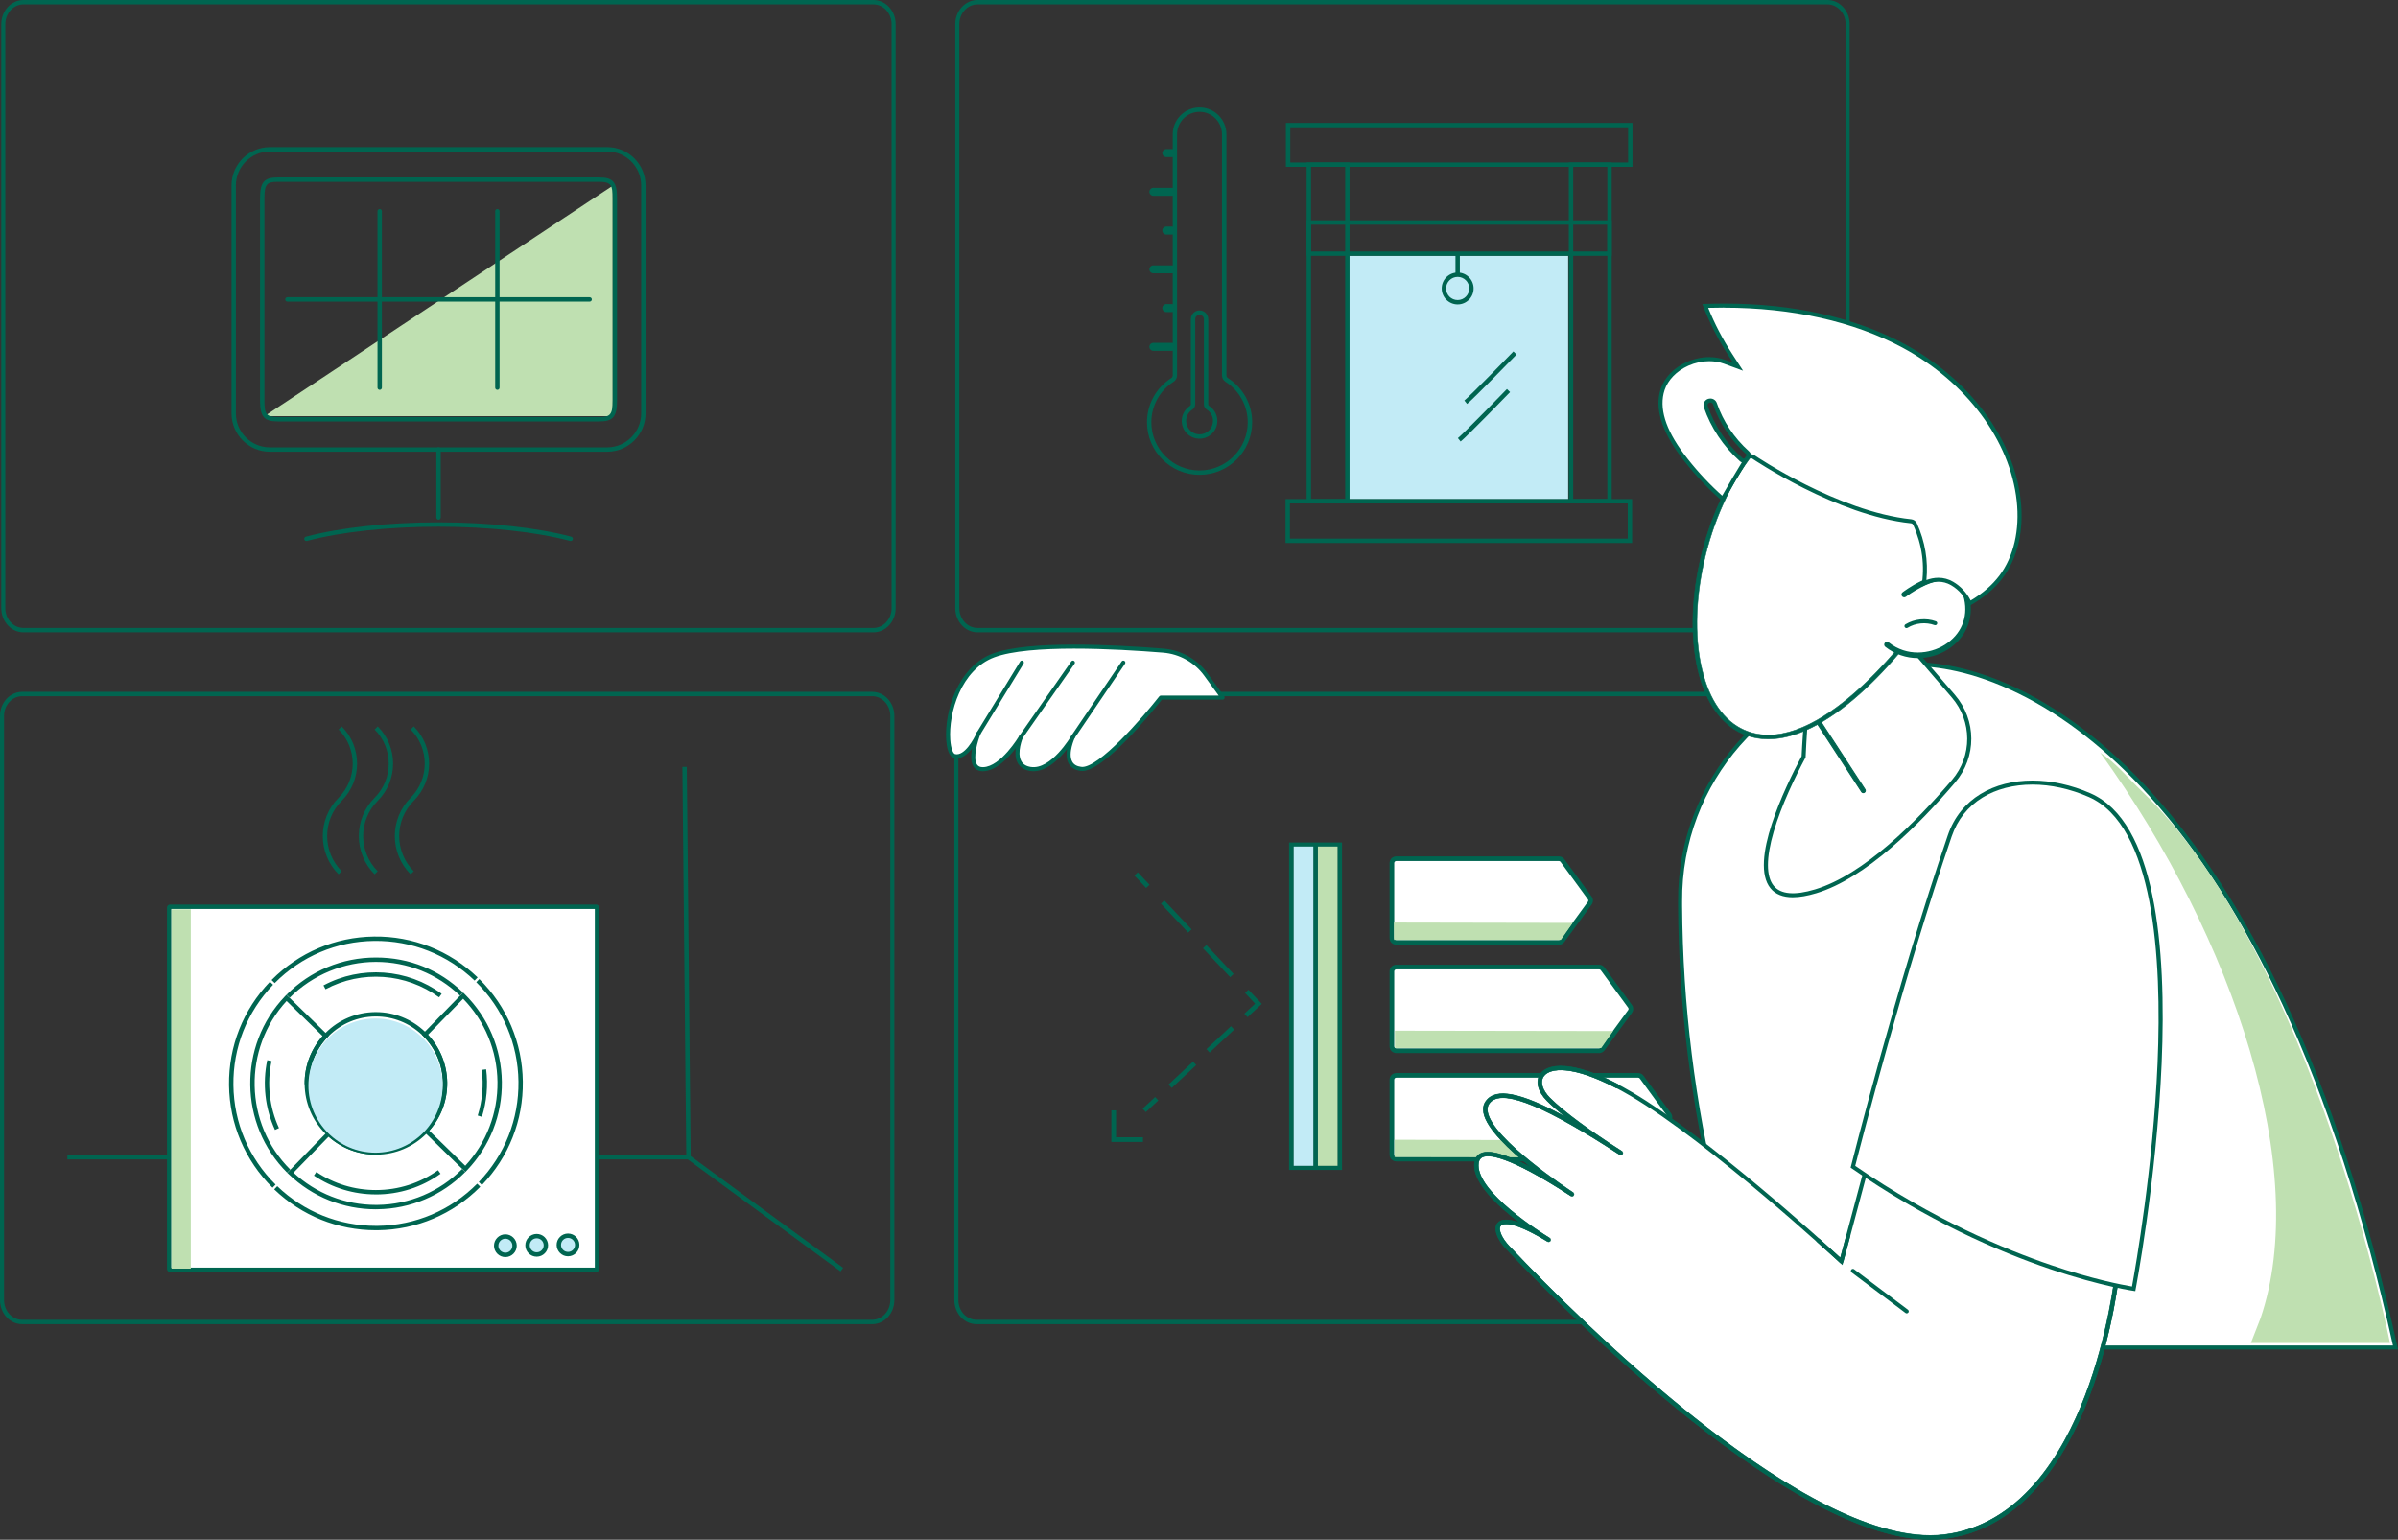 <svg xmlns="http://www.w3.org/2000/svg" id="Ebene_2" viewBox="0 0 1184.47 760.79"><rect x="0" y="0" width="1184.47" height="760.79" fill="#333333" stroke="none"/><g id="Ebene_1-2"><polygon points="302.63 91.76 302.65 193.43 302.65 205.63 130.6 205.63 302.63 91.76" fill="#bfe0b1" stroke-width="0"></polygon><path d="m216.61,256.77c-.6,0-1.08-.48-1.08-1.08v-33.59c0-.6.48-1.08,1.08-1.08s1.08.48,1.08,1.08v33.59c0,.6-.48,1.08-1.08,1.08Z" fill="#006550" stroke-width="0"></path><path d="m281.88,267.31c-.09,0-.19-.01-.28-.04-16.73-4.47-40.42-7.03-64.99-7.03s-48.26,2.56-64.99,7.03c-.57.16-1.17-.19-1.32-.77-.15-.58.19-1.17.77-1.32,16.9-4.51,40.8-7.1,65.55-7.1s48.64,2.59,65.55,7.1c.58.15.92.75.77,1.32-.13.48-.57.8-1.04.8Z" fill="#006550" stroke-width="0"></path><path d="m299.94,223.19h-166.64c-10.44,0-18.94-8.5-18.94-18.94v-112.62c0-10.44,8.5-18.94,18.94-18.94h166.64c10.44,0,18.94,8.5,18.94,18.94v112.62c0,10.44-8.5,18.94-18.94,18.94ZM133.29,74.85c-9.25,0-16.78,7.53-16.78,16.78v112.62c0,9.25,7.53,16.78,16.78,16.78h166.64c9.25,0,16.78-7.53,16.78-16.78v-112.62c0-9.25-7.53-16.78-16.78-16.78h-166.64Z" fill="#006550" stroke-width="0"></path><path d="m296.01,208.23h-158.78c-6.81,0-8.78-2.32-8.78-10.34v-99.89c0-8.02,1.97-10.34,8.78-10.34h158.78c6.81,0,8.78,2.32,8.78,10.34v99.89c0,8.02-1.97,10.34-8.78,10.34Zm-158.78-118.41c-5.29,0-6.62.96-6.62,8.18v99.89c0,6.54.78,8.18,6.62,8.18h158.78c5.21,0,6.62-1.02,6.62-8.18v-99.89c0-6.54-.78-8.18-6.62-8.18h-158.78Z" fill="#006550" stroke-width="0"></path><path d="m187.55,192.62c-.6,0-1.08-.48-1.08-1.08v-87.19c0-.6.48-1.08,1.08-1.08s1.08.48,1.08,1.08v87.19c0,.6-.48,1.08-1.08,1.08Z" fill="#006550" stroke-width="0"></path><path d="m245.68,192.62c-.6,0-1.08-.48-1.08-1.08v-87.19c0-.6.48-1.08,1.08-1.08s1.08.48,1.08,1.08v87.19c0,.6-.48,1.08-1.08,1.08Z" fill="#006550" stroke-width="0"></path><path d="m291.26,149.02h-149.29c-.6,0-1.08-.48-1.08-1.08s.48-1.08,1.08-1.08h149.29c.6,0,1.08.48,1.08,1.08s-.48,1.08-1.08,1.08Z" fill="#006550" stroke-width="0"></path><path d="m431.42,312.43H11.6c-6.05,0-10.97-5.34-10.97-11.89V11.89C.63,5.34,5.55,0,11.6,0h419.82c6.05,0,10.97,5.34,10.97,11.89v288.65c0,6.56-4.92,11.89-10.97,11.89ZM11.6,2.16C6.65,2.16,2.63,6.53,2.63,11.89v288.65c0,5.37,4.03,9.73,8.97,9.73h419.82c4.95,0,8.97-4.36,8.97-9.73V11.89c0-5.37-4.03-9.73-8.97-9.73H11.6Z" fill="#006550" stroke-width="0"></path><rect x="666.13" y="126.36" width="108.45" height="120.34" fill="#c2ebf6" stroke-width="0"></rect><path d="m592.51,234.61c-14.32,0-25.96-11.65-25.96-25.96,0-8.87,4.47-17.04,11.97-21.85.46-.3.74-.8.74-1.35v-119.1c0-7.31,5.95-13.26,13.26-13.26s13.26,5.95,13.26,13.26v119.1c0,.55.28,1.05.74,1.35,7.49,4.81,11.97,12.98,11.97,21.84,0,14.32-11.65,25.96-25.96,25.96Zm0-179.35c-6.12,0-11.1,4.98-11.1,11.09v119.1c0,1.29-.65,2.47-1.73,3.17-6.88,4.41-10.98,11.9-10.98,20.03,0,13.12,10.68,23.8,23.8,23.8s23.8-10.68,23.8-23.8c0-8.13-4.1-15.62-10.98-20.03-1.08-.7-1.73-1.89-1.73-3.17v-119.1c0-6.12-4.98-11.09-11.1-11.09Z" fill="#006550" stroke-width="0"></path><path d="m578.9,170.49c.49,0,.89.4.89.89s-.4.89-.89.89h-9.19c-.49,0-.89-.4-.89-.89s.4-.89.89-.89h9.19Z" fill="#fb0" stroke-width="0"></path><path d="m578.9,173.34h-9.19c-1.08,0-1.97-.88-1.97-1.97s.88-1.97,1.97-1.97h9.19c1.08,0,1.97.88,1.97,1.97s-.88,1.97-1.97,1.97Z" fill="#006550" stroke-width="0"></path><path d="m578.9,151.34c.49,0,.89.4.89.89s-.4.89-.89.89h-2.81c-.49,0-.89-.4-.89-.89s.4-.89.89-.89h2.81Z" fill="#fb0" stroke-width="0"></path><path d="m578.9,154.19h-2.81c-1.08,0-1.97-.88-1.97-1.97s.88-1.97,1.97-1.97h2.81c1.08,0,1.97.88,1.97,1.97s-.88,1.97-1.97,1.97Z" fill="#006550" stroke-width="0"></path><path d="m578.9,132.19c.49,0,.89.4.89.89s-.4.89-.89.89h-9.19c-.49,0-.89-.4-.89-.89s.4-.89.89-.89h9.19Z" fill="#fb0" stroke-width="0"></path><path d="m578.9,135.04h-9.19c-1.08,0-1.97-.88-1.97-1.97s.88-1.97,1.97-1.97h9.19c1.08,0,1.97.88,1.97,1.97s-.88,1.97-1.97,1.97Z" fill="#006550" stroke-width="0"></path><path d="m578.9,113.04c.49,0,.89.4.89.89s-.4.89-.89.89h-2.81c-.49,0-.89-.4-.89-.89s.4-.89.89-.89h2.81Z" fill="#fb0" stroke-width="0"></path><path d="m578.9,115.89h-2.81c-1.08,0-1.97-.88-1.97-1.97s.88-1.97,1.97-1.97h2.81c1.08,0,1.97.88,1.97,1.97s-.88,1.97-1.97,1.97Z" fill="#006550" stroke-width="0"></path><path d="m578.9,93.89c.49,0,.89.4.89.89s-.4.89-.89.89h-9.19c-.49,0-.89-.4-.89-.89s.4-.89.89-.89h9.19Z" fill="#fb0" stroke-width="0"></path><path d="m578.9,96.74h-9.19c-1.08,0-1.97-.88-1.97-1.97s.88-1.97,1.97-1.97h9.19c1.08,0,1.97.88,1.97,1.97s-.88,1.97-1.97,1.97Z" fill="#006550" stroke-width="0"></path><path d="m578.9,74.74c.49,0,.89.4.89.89s-.4.89-.89.89h-2.81c-.49,0-.89-.4-.89-.89s.4-.89.89-.89h2.81Z" fill="#fb0" stroke-width="0"></path><path d="m578.9,77.6h-2.81c-1.08,0-1.97-.88-1.97-1.97s.88-1.97,1.97-1.97h2.81c1.08,0,1.97.88,1.97,1.97s-.88,1.97-1.97,1.97Z" fill="#006550" stroke-width="0"></path><path d="m592.51,155.54c1.18,0,2.14.96,2.14,2.14v42.09c0,1.06.53,2.04,1.43,2.62,1.92,1.23,3.06,3.32,3.06,5.58,0,3.66-2.97,6.63-6.63,6.63s-6.63-2.98-6.63-6.63c0-2.26,1.14-4.35,3.06-5.58.89-.58,1.43-1.55,1.43-2.62v-42.09c0-1.18.96-2.14,2.14-2.14m0-2.16c-2.37,0-4.3,1.93-4.3,4.3v42.09c0,.32-.16.62-.44.8-2.54,1.63-4.06,4.4-4.06,7.4,0,4.85,3.94,8.79,8.79,8.79s8.79-3.95,8.79-8.79c0-3-1.52-5.77-4.05-7.4-.27-.18-.44-.47-.44-.8v-42.09c0-2.37-1.93-4.3-4.3-4.3h0Z" fill="#006550" stroke-width="0"></path><path d="m806.35,82.44h-171.2v-21.71h171.2v21.71Zm-169.03-2.16h166.87v-17.39h-166.87v17.39Z" fill="#006550" stroke-width="0"></path><path d="m806.17,268.29h-171.2v-21.71h171.2v21.71Zm-169.03-2.16h166.87v-17.39h-166.87v17.39Z" fill="#006550" stroke-width="0"></path><path d="m666.6,248.75h-21.2V80.28h21.2v168.47Zm-19.03-2.16h16.87V82.44h-16.87v164.15Z" fill="#006550" stroke-width="0"></path><path d="m796.1,248.75h-21.2V80.28h21.2v168.47Zm-19.03-2.16h16.87V82.44h-16.87v164.15Z" fill="#006550" stroke-width="0"></path><path d="m796.1,126.4h-150.7v-17.57h150.7v17.57Zm-148.54-2.16h146.37v-13.24h-146.37v13.24Z" fill="#006550" stroke-width="0"></path><path d="m720,150.41c-4.34,0-7.88-3.53-7.88-7.88s3.53-7.88,7.88-7.88,7.88,3.53,7.88,7.88-3.53,7.88-7.88,7.88Zm0-13.6c-3.15,0-5.72,2.56-5.72,5.72s2.56,5.72,5.72,5.72,5.72-2.56,5.72-5.72-2.56-5.72-5.72-5.72Z" fill="#006550" stroke-width="0"></path><rect x="718.92" y="125.31" width="2.16" height="10.42" fill="#006550" stroke-width="0"></rect><path d="m724.66,199.58l-1.35-1.69c3.11-2.49,24.02-24.02,24.23-24.24l1.55,1.51c-.86.89-21.21,21.85-24.43,24.42Z" fill="#006550" stroke-width="0"></path><path d="m721.46,218.15l-1.35-1.69c3.11-2.49,24.02-24.02,24.23-24.24l1.55,1.51c-.86.89-21.21,21.85-24.43,24.42Z" fill="#006550" stroke-width="0"></path><path d="m902.65,312.43h-419.82c-6.05,0-10.97-5.34-10.97-11.89V11.89c0-6.56,4.92-11.89,10.97-11.89h419.82c6.05,0,10.97,5.34,10.97,11.89v288.65c0,6.56-4.92,11.89-10.97,11.89ZM482.83,2.16c-4.95,0-8.97,4.36-8.97,9.73v288.65c0,5.37,4.03,9.73,8.97,9.73h419.82c4.95,0,8.97-4.36,8.97-9.73V11.89c0-5.37-4.03-9.73-8.97-9.73h-419.82Z" fill="#006550" stroke-width="0"></path><path d="m902.18,654.26h-419.82c-6.05,0-10.97-5.34-10.97-11.89v-288.65c0-6.56,4.92-11.89,10.97-11.89h419.82c6.05,0,10.97,5.34,10.97,11.89v288.65c0,6.56-4.92,11.89-10.97,11.89Zm-419.82-310.27c-4.95,0-8.97,4.36-8.97,9.73v288.65c0,5.37,4.03,9.73,8.97,9.73h419.82c4.95,0,8.97-4.36,8.97-9.73v-288.65c0-5.37-4.03-9.73-8.97-9.73h-419.82Z" fill="#006550" stroke-width="0"></path><path d="m430.78,654.26H10.97c-6.05,0-10.97-5.34-10.97-11.89v-288.65c0-6.56,4.92-11.89,10.97-11.89h419.82c6.05,0,10.97,5.34,10.97,11.89v288.65c0,6.56-4.92,11.89-10.97,11.89ZM10.97,343.99c-4.95,0-8.97,4.36-8.97,9.73v288.65c0,5.37,4.03,9.73,8.97,9.73h419.82c4.95,0,8.97-4.36,8.97-9.73v-288.65c0-5.37-4.03-9.73-8.97-9.73H10.97Z" fill="#006550" stroke-width="0"></path><polygon points="415.18 628.19 339 572.33 337.07 378.92 339.24 378.9 341.15 571.22 416.46 626.44 415.18 628.19" fill="#006550" stroke-width="0"></polygon><rect x="33.27" y="570.69" width="306.8" height="2.16" fill="#006550" stroke-width="0"></rect><path d="m83.57,455.96v-7.55c0-.21.17-.39.39-.39h210.54c.21,0,.39.17.39.39v178.61c0,.21-.17.39-.39.39H83.96c-.21,0-.39-.17-.39-.39v-171.06Z" fill="#fff" stroke-width="0"></path><path d="m294.5,628.49H83.96c-.81,0-1.47-.66-1.47-1.47v-178.61c0-.81.66-1.47,1.47-1.47h210.54c.81,0,1.47.66,1.47,1.47v178.61c0,.81-.66,1.47-1.47,1.47Zm-209.84-2.16h209.15v-177.22H84.65v177.22Z" fill="#006550" stroke-width="0"></path><path d="m94.24,626.82h-9.54v-177.55h9.54v177.55Z" fill="#bfe0b1" stroke-width="0"></path><path d="m185.66,607.85c-18.82,0-36.61-7.15-50.21-20.2l1.5-1.56c13.19,12.66,30.46,19.6,48.72,19.6.3,0,.61,0,.91,0,18.59-.23,36.03-7.63,49.12-20.84l1.54,1.52c-13.48,13.61-31.46,21.24-50.62,21.48-.31,0-.63,0-.94,0Z" fill="#006550" stroke-width="0"></path><path d="m134.61,586.83c-13.61-13.48-21.24-31.46-21.48-50.62-.24-19.16,6.93-37.32,20.2-51.15l1.56,1.5c-12.87,13.41-19.83,31.03-19.6,49.62.23,18.59,7.63,36.03,20.84,49.12l-1.52,1.54Z" fill="#006550" stroke-width="0"></path><path d="m229.87,579.08l-20.87-20.35.73-.77c5.91-6.28,9.11-14.47,9-23.08-.11-8.61-3.51-16.72-9.58-22.85l-.75-.75,20.35-20.87.78.77c11.63,11.56,18.15,26.95,18.36,43.33.21,16.39-5.93,31.94-17.26,43.78l-.75.79Zm-17.85-20.42l17.79,17.34c10.47-11.33,16.11-26.01,15.92-41.47-.2-15.45-6.21-29.99-16.96-41.05l-17.34,17.79c6.01,6.43,9.36,14.76,9.47,23.58.11,8.82-3.03,17.23-8.88,23.81Zm26.01-6.83l-2.06-.65c2.28-7.23,2.97-15.03,2.01-22.57l2.15-.27c1,7.84.27,15.97-2.09,23.49Z" fill="#006550" stroke-width="0"></path><path d="m185.67,597.5c-16.08,0-31.35-6.13-42.98-17.27l-.79-.75,20.35-20.87.77.73c6.28,5.91,14.51,9.09,23.08,9l.03,2.16c-8.86.09-17.23-3.03-23.81-8.88l-17.34,17.79c11.13,10.28,25.53,15.92,40.69,15.92h.78c15.81-.2,30.67-6.5,41.82-17.73l1.53,1.52c-11.56,11.63-26.95,18.15-43.33,18.36h-.8Zm.01-7.35c-10.99,0-21.58-3.22-30.61-9.3l1.21-1.79c8.68,5.84,18.84,8.93,29.4,8.93,11.12,0,21.72-3.39,30.67-9.8l1.26,1.76c-9.32,6.68-20.36,10.21-31.93,10.21Z" fill="#006550" stroke-width="0"></path><path d="m143.1,492.97l-1.53-1.52c11.75-11.83,27.42-18.34,44.12-18.34s31.37,6.12,42.99,17.24l-1.5,1.56c-11.21-10.73-25.95-16.64-41.5-16.64s-31.25,6.29-42.59,17.7Zm73.78-.19c-16.26-11.96-38.27-13.53-56.08-3.99l-1.02-1.91c18.54-9.93,41.46-8.3,58.38,4.15l-1.28,1.74Z" fill="#006550" stroke-width="0"></path><path d="m141.84,579.41c-23.87-23.72-24.37-62.8-1.1-87.12l.75-.79,20.87,20.35-.73.77c-5.91,6.28-9.11,14.47-9,23.08l-2.16.03c-.11-8.82,3.03-17.23,8.88-23.81l-17.79-17.34c-21.7,23.52-20.98,60.65,1.81,83.29l-1.52,1.53Zm-6.01-21.14c-4.92-10.68-6.27-22.91-3.82-34.45l2.12.45c-2.36,11.09-1.06,22.84,3.67,33.1l-1.96.9Z" fill="#006550" stroke-width="0"></path><path d="m238.05,585.53l-1.56-1.5c12.87-13.41,19.83-31.04,19.6-49.62-.23-18.59-7.63-36.03-20.84-49.12l1.52-1.54c13.61,13.48,21.24,31.46,21.48,50.62.24,19.16-6.93,37.33-20.2,51.15Z" fill="#006550" stroke-width="0"></path><path d="m135.69,485.74l-1.54-1.52c13.48-13.61,31.46-21.24,50.62-21.48,19.17-.24,37.33,6.93,51.15,20.2l-1.5,1.56c-13.41-12.87-31.02-19.82-49.62-19.6-18.59.23-36.03,7.63-49.11,20.84Z" fill="#006550" stroke-width="0"></path><path d="m185.68,570.51c-9.01,0-17.57-3.4-24.14-9.6-.29-.27-.58-.55-.86-.84-6.47-6.52-10.09-15.17-10.21-24.34-.12-9.17,3.29-17.91,9.59-24.59.27-.29.55-.58.83-.86,6.52-6.47,15.17-10.09,24.34-10.21.15,0,.3,0,.45,0,9.01,0,17.57,3.4,24.14,9.6.29.28.58.55.86.84h0c6.47,6.52,10.09,15.17,10.21,24.34.12,9.17-3.29,17.91-9.59,24.59-.27.29-.55.58-.84.86-6.52,6.47-15.17,10.09-24.34,10.21-.15,0-.3,0-.45,0Zm.02-68.27c-.14,0-.28,0-.42,0-8.61.11-16.73,3.51-22.85,9.58-.27.26-.53.53-.78.8-5.91,6.27-9.11,14.47-9,23.08.11,8.61,3.51,16.72,9.58,22.85.26.27.53.53.8.78,6.17,5.82,14.2,9.01,22.66,9.01.14,0,.28,0,.42,0,8.61-.11,16.72-3.51,22.85-9.58.27-.26.53-.53.78-.8,5.91-6.28,9.11-14.47,9-23.08s-3.51-16.72-9.58-22.85h0c-.26-.27-.53-.53-.81-.79-6.17-5.81-14.2-9-22.66-9Z" fill="#006550" stroke-width="0"></path><path d="m254.17,615.44c.03,2.51-1.97,4.56-4.48,4.59-2.51.03-4.56-1.97-4.59-4.48-.03-2.51,1.97-4.56,4.48-4.59,2.51-.03,4.56,1.97,4.59,4.48Z" fill="#c2ebf6" stroke-width="0"></path><path d="m249.63,621.12c-1.47,0-2.86-.56-3.92-1.6-1.07-1.05-1.68-2.45-1.7-3.95-.02-1.5.55-2.92,1.6-3.99,1.05-1.07,2.45-1.68,3.95-1.7,1.53,0,2.92.55,3.99,1.6,1.07,1.05,1.68,2.45,1.7,3.95h0c.02,1.5-.55,2.92-1.6,3.99s-2.45,1.68-3.95,1.7h-.07Zm0-9.08h-.04c-.92.01-1.79.38-2.43,1.04-.65.66-.99,1.53-.98,2.46.01.92.38,1.79,1.04,2.43.66.65,1.55.96,2.46.98.92-.01,1.79-.38,2.43-1.04.64-.66.99-1.53.98-2.46h0c-.01-.92-.38-1.79-1.04-2.43-.65-.63-1.51-.98-2.41-.98Z" fill="#006550" stroke-width="0"></path><path d="m269.64,615.25c.03,2.51-1.97,4.56-4.48,4.59-2.51.03-4.56-1.97-4.59-4.48-.03-2.51,1.97-4.56,4.48-4.59,2.51-.03,4.56,1.97,4.59,4.48Z" fill="#c2ebf6" stroke-width="0"></path><path d="m265.1,620.92c-3.06,0-5.58-2.47-5.62-5.55-.04-3.1,2.45-5.65,5.55-5.69,1.5,0,2.92.55,3.99,1.6,1.07,1.05,1.68,2.45,1.7,3.95h0c.02,1.5-.55,2.92-1.6,3.99-1.05,1.07-2.45,1.68-3.95,1.7h-.07Zm0-9.08h-.04c-1.91.02-3.44,1.59-3.41,3.5s1.65,3.45,3.5,3.41c.92-.01,1.79-.38,2.43-1.04.65-.66.99-1.53.98-2.46h0c-.01-.92-.38-1.79-1.04-2.43-.65-.63-1.51-.98-2.41-.98Z" fill="#006550" stroke-width="0"></path><path d="m285.11,615.05c.03,2.51-1.97,4.56-4.48,4.59-2.51.03-4.56-1.97-4.59-4.48-.03-2.51,1.97-4.56,4.48-4.59,2.51-.03,4.56,1.97,4.59,4.48Z" fill="#c2ebf6" stroke-width="0"></path><path d="m280.57,620.73c-1.47,0-2.86-.56-3.92-1.6-1.07-1.05-1.68-2.45-1.7-3.95-.02-1.5.55-2.92,1.6-3.99,1.05-1.07,2.45-1.68,3.95-1.7h.07c3.07,0,5.58,2.47,5.62,5.55.04,3.1-2.45,5.65-5.55,5.69h-.07Zm0-9.08h-.04c-.92.01-1.79.38-2.43,1.04-.65.66-.99,1.53-.98,2.46.01.92.38,1.79,1.04,2.43.66.65,1.5.96,2.46.98,1.91-.02,3.44-1.59,3.41-3.5h0c-.02-1.89-1.57-3.41-3.45-3.41Z" fill="#006550" stroke-width="0"></path><path d="m167.26,432c-10.42-10.44-10.42-27.41,0-37.85,9.28-9.29,9.28-24.41,0-33.7l1.53-1.53c10.12,10.13,10.12,26.62,0,36.75-9.58,9.59-9.58,25.2,0,34.79l-1.53,1.53Z" fill="#006550" stroke-width="0"></path><path d="m185.05,432c-10.42-10.44-10.42-27.41,0-37.85,9.28-9.29,9.28-24.41,0-33.7l1.53-1.53c10.12,10.13,10.12,26.62,0,36.75-9.58,9.59-9.58,25.2,0,34.79l-1.53,1.53Z" fill="#006550" stroke-width="0"></path><path d="m202.84,432c-10.42-10.44-10.42-27.41,0-37.85,9.28-9.29,9.28-24.41,0-33.7l1.53-1.53c10.12,10.13,10.12,26.62,0,36.75-9.58,9.59-9.58,25.2,0,34.79l-1.53,1.53Z" fill="#006550" stroke-width="0"></path><path d="m662.87,578.06h-26.14v-161.78h26.14v161.78Zm-23.82-2.31h21.51v-157.16h-21.51v157.16Z" fill="#006550" stroke-width="0"></path><rect x="648.64" y="417.43" width="2.31" height="159.47" fill="#006550" stroke-width="0"></rect><rect x="562.91" y="430.65" width="2.31" height="8.44" transform="translate(-144.71 504.99) rotate(-43.28)" fill="#006550" stroke-width="0"></rect><path d="m607.64,482.82l-13.44-14.27,1.68-1.59,13.44,14.27-1.68,1.59Zm-20.76-22.05l-13.44-14.27,1.68-1.59,13.44,14.27-1.68,1.59Z" fill="#006550" stroke-width="0"></path><polygon points="616.22 502.56 614.64 500.87 619.96 495.9 614.97 490.6 616.66 489.02 623.24 496.01 616.22 502.56" fill="#006550" stroke-width="0"></polygon><path d="m578.76,537.54l-1.58-1.69,12.12-11.32,1.58,1.69-12.12,11.32Zm18.73-17.49l-1.58-1.69,12.12-11.32,1.58,1.69-12.12,11.32Z" fill="#006550" stroke-width="0"></path><rect x="564.06" y="544.59" width="8.44" height="2.31" transform="translate(-219.55 535.01) rotate(-43.06)" fill="#006550" stroke-width="0"></rect><polygon points="564.56 564.23 548.95 564.23 548.95 548.63 551.27 548.63 551.27 561.92 564.56 561.92 564.56 564.23" fill="#006550" stroke-width="0"></polygon><path d="m809.16,572.68h-119.49c-1.19,0-2.16-.97-2.16-2.16v-37.04c0-1.19.97-2.16,2.16-2.16h119.49c.69,0,1.34.33,1.74.88l13.53,18.52c.55.76.55,1.79,0,2.54l-13.53,18.52c-.41.56-1.05.88-1.74.88Z" fill="#fff" stroke-width="0"></path><path d="m809.16,573.84h-119.49c-1.83,0-3.31-1.49-3.31-3.31v-37.04c0-1.83,1.49-3.31,3.31-3.31h119.49c1.05,0,2.05.51,2.68,1.36l13.53,18.52c.85,1.17.85,2.74,0,3.91l-13.53,18.52c-.62.85-1.62,1.36-2.68,1.36Zm-119.49-41.36c-.55,0-1,.45-1,1v37.04c0,.55.45,1,1,1h119.49c.32,0,.62-.15.81-.41l13.53-18.52c.26-.35.26-.83,0-1.18l-13.53-18.52c-.19-.26-.49-.41-.81-.41h-119.49Z" fill="#006550" stroke-width="0"></path><path d="m789.87,519.16h-100.2c-1.19,0-2.16-.97-2.16-2.16v-37.04c0-1.19.97-2.16,2.16-2.16h100.2c.69,0,1.34.33,1.74.88l13.53,18.52c.55.76.55,1.79,0,2.54l-13.53,18.52c-.41.56-1.05.88-1.74.88Z" fill="#fff" stroke-width="0"></path><path d="m789.87,520.32h-100.2c-1.83,0-3.31-1.49-3.31-3.31v-37.04c0-1.83,1.49-3.31,3.31-3.31h100.2c1.05,0,2.06.51,2.68,1.36l13.52,18.52c.85,1.17.85,2.74,0,3.91l-13.53,18.52c-.62.85-1.62,1.36-2.68,1.36Zm-100.2-41.36c-.55,0-1,.45-1,1v37.04c0,.55.45,1,1,1h100.2c.32,0,.62-.15.81-.41l13.53-18.52c.26-.35.26-.83,0-1.18l-13.53-18.52c-.19-.26-.49-.41-.81-.41h-100.2Z" fill="#006550" stroke-width="0"></path><path d="m770,465.64h-80.33c-1.19,0-2.16-.97-2.16-2.16v-37.04c0-1.19.97-2.16,2.16-2.16h80.33c.69,0,1.34.33,1.74.88l13.53,18.52c.55.76.55,1.79,0,2.54l-13.53,18.52c-.41.56-1.05.88-1.74.88Z" fill="#fff" stroke-width="0"></path><path d="m770,466.79h-80.33c-1.83,0-3.31-1.49-3.31-3.31v-37.04c0-1.83,1.49-3.31,3.31-3.31h80.33c1.05,0,2.06.51,2.68,1.36l13.52,18.52c.85,1.17.85,2.74,0,3.91l-13.53,18.52c-.62.85-1.62,1.36-2.68,1.36Zm-80.33-41.36c-.55,0-1,.45-1,1v37.04c0,.55.45,1,1,1h80.33c.32,0,.62-.15.81-.41l13.53-18.52c.26-.35.26-.83,0-1.18l-13.53-18.52c-.19-.26-.49-.41-.81-.41h-80.33Z" fill="#006550" stroke-width="0"></path><polygon points="770.97 464.38 688.56 464.38 688.53 455.82 776.81 455.99 770.97 464.38" fill="#bfe0b1" stroke-width="0"></polygon><polyline points="796.76 509.43 790.93 517.82 689.01 517.82 688.98 509.26" fill="#bfe0b1" stroke-width="0"></polyline><polygon points="809.6 571.89 688.83 571.69 688.8 563.13 815.43 563.5 809.6 571.89" fill="#bfe0b1" stroke-width="0"></polygon><rect x="650.97" y="418.27" width="9.69" height="157.75" fill="#bfe0b1" stroke-width="0"></rect><rect x="639.01" y="418.27" width="9.69" height="157.75" fill="#c2ebf6" stroke-width="0"></rect><circle cx="185.49" cy="536.39" r="33.14" fill="#c2ebf6" stroke-width="0"></circle><g id="Heat_pump"><path d="m913.41,665.79l-52.48-19.13-13.13-53.86c-11.58-47.49-17.61-96.35-17.92-145.24v-2.21c-.39-59.18,43.42-109.13,101.89-116.19,2.21-.27,4.48-.51,6.75-.71,2.12-.19,4.35-.29,6.62-.29,17.72,0,64.62,6.27,117.2,64.39,53.41,59.03,94.08,150.96,120.9,273.23h-269.83Z" fill="#fff" stroke-width="0"></path><path d="m945.13,329.16c11.08,0,29.06,2.33,51.77,13.46,22.52,11.03,44.28,28.06,64.69,50.61,24.46,27.04,46.6,61.73,65.82,103.11,22.02,47.42,40.38,104.08,54.57,168.44h-268.41l-51.81-18.88-13-53.34c-11.56-47.42-17.58-96.2-17.89-145.01v-2.21c-.39-58.67,43.04-108.19,101.01-115.19,2.2-.27,4.46-.51,6.72-.71,2.09-.19,4.28-.29,6.53-.29h0m0-2c-2.35,0-4.59.1-6.71.3-2.31.21-4.56.45-6.77.72-59.03,7.13-103.16,57.72-102.78,117.19v2.21c.32,49.02,6.35,97.84,17.96,145.47l13.26,54.38,53.15,19.37h271.25c-61.16-280.24-182.8-339.63-239.35-339.62h0Z" fill="#006550" stroke-width="0"></path><path d="m909.02,279.13l55.82,64.87c10.37,12.06,10.42,29.86.11,41.97-16.85,19.8-43.51,47-68.16,54.43-40.02,12.07-22.92-34.68-5.92-66.47,0,0,4.29-93.9,18.15-94.81Z" fill="#fff" stroke-width="0"></path><path d="m885.58,443.34c-4.93,0-8.62-1.48-11.04-4.43-10.63-12.98,7.09-49.79,15.34-65.25.12-2.48,1.24-24.78,3.87-46.91,5.71-48,12.85-48.47,15.2-48.63l.5-.03.33.38,55.82,64.87c10.76,12.51,10.81,30.71.12,43.27-17.78,20.89-44.12,47.35-68.63,54.74-4.38,1.32-8.21,1.98-11.5,1.98Zm23.04-163.14c-9.18,2.41-15.13,58.41-16.75,93.78v.23s-.12.2-.12.2c-4.99,9.34-11.76,23.24-15.63,36.46-3.79,12.92-3.8,22.18-.03,26.78,3.47,4.24,10.34,4.84,20.42,1.8,24.05-7.25,50.08-33.44,67.68-54.13,10.05-11.81,10-28.92-.11-40.67l-55.46-64.45Z" fill="#006550" stroke-width="0"></path><path d="m920.36,391.64c.19,0,.38-.05.54-.16.46-.3.59-.92.29-1.38l-22.21-34.12c-.3-.46-.92-.59-1.38-.29-.46.3-.59.92-.29,1.38l22.21,34.12c.19.29.51.45.84.45Z" fill="#006550" stroke-width="0"></path><path d="m920.36,391.89c-.42,0-.82-.21-1.05-.57l-22.21-34.12c-.18-.28-.24-.61-.17-.94.07-.33.26-.61.54-.79.58-.38,1.35-.21,1.73.37l22.21,34.12c.18.28.24.61.17.94-.07.33-.26.61-.54.79-.2.13-.44.2-.68.2Zm-22.22-36.12c-.14,0-.28.04-.41.12-.17.11-.28.28-.32.47-.04.2,0,.4.11.56l22.21,34.12c.22.33.7.44,1.04.22.17-.11.28-.28.32-.47.04-.2,0-.4-.11-.56l-22.21-34.12c-.14-.22-.38-.34-.63-.34Z" fill="#006550" stroke-width="0"></path><path d="m945.5,311.82s-45.81,63.71-82.44,50.57c-36.62-13.15-33.04-94.97,2.4-139.05,0,0,78.57,12.25,91.81,52.29l-11.78,36.19Z" fill="#fff" stroke-width="0"></path><path d="m862.73,363.33c-10.94-3.93-18.96-13.98-23.22-29.07-9.38-33.32,1.68-82.31,25.18-111.54.22-.28.58-.41.93-.36,3.23.5,79.33,12.81,92.6,52.96.07.2.07.42,0,.62l-11.78,36.19c-.03.1-.08.19-.14.27-.12.16-11.7,16.18-27.63,30.38-16.59,14.78-32.02,22.36-45.28,22.36-3.74,0-7.3-.6-10.67-1.81Zm3.16-138.9c-22.89,28.83-33.62,76.7-24.45,109.29,4.07,14.45,11.66,24.04,21.97,27.73,34.74,12.47,78.9-46.95,81.2-50.08l11.96-35.66s-8.4-21.42-34.43-33.8-56.24-17.47-56.24-17.47Z" fill="#006550" stroke="#006550" stroke-miterlimit="10" stroke-width=".25"></path><path d="m940.57,293.75s26.12-20.18,30.98,2.05c4.86,22.22-22.51,36.18-39.49,22.68l8.51-24.72Z" fill="#fff" stroke-width="0"></path><path d="m947.44,324.78c4.92,0,9.9-1.36,14.33-4.12,8.82-5.49,12.94-15.1,10.76-25.07-1.21-5.54-3.83-9.08-7.77-10.51-9.8-3.57-24.19,7.42-24.8,7.89-.44.34-.52.96-.18,1.4.34.44.96.52,1.4.18.14-.11,14.13-10.79,22.9-7.59,3.25,1.18,5.44,4.23,6.49,9.06,2.03,9.26-1.66,17.84-9.86,22.94-7.38,4.6-18.91,5.99-28.03-1.26-.43-.34-1.06-.27-1.41.16-.34.43-.27,1.06.16,1.41,4.61,3.66,10.26,5.52,16,5.52Z" fill="#006550" stroke="#006550" stroke-miterlimit="10" stroke-width=".75"></path><path d="m941.69,310.34c.18,0,.36-.05.52-.15,3.91-2.4,9.02-2.91,13.32-1.33.52.19,1.09-.08,1.28-.59.19-.52-.08-1.09-.59-1.28-4.87-1.79-10.64-1.21-15.06,1.5-.47.29-.62.91-.33,1.38.19.31.52.48.85.48Z" fill="#006550" stroke-width="0"></path><path d="m912.89,610.7l10.97-41s82.61,16.41,122.22,57.17c0,0-11.64,123.51-85.77,132.4-74.13,8.88-206.82-133.79-215.53-142.85-8.71-9.06-8.27-21.27,20.16-3.83,0,0-35.71-21.38-35.7-36.78,0-13.05,23.42-1.23,47.24,14.27,0,0-50.69-32.74-41.75-45.34,5.24-7.38,21.64-3.89,65.9,24.97,0,0-24.55-15.25-35.8-26.55-11.59-11.63.12-26.68,40.97-2.57,40.21,23.73,103.75,82.65,103.75,82.65l3.35-12.54Z" fill="#fff" stroke-width="0"></path><path d="m953.5,760.66c-67.68,0-175.79-108.12-208.19-142.23-.55-.58-.97-1.02-1.26-1.32-4.68-4.87-6.47-10.1-4.36-12.72,1.76-2.19,5.58-2.2,11.28-.09-10.3-7.74-22.73-19.05-22.73-28.49,0-2.78.98-4.72,2.9-5.77,4.07-2.21,12.63.14,25.52,7-10.76-8.52-22.3-19.26-23.82-27.13-.43-2.22-.07-4.16,1.07-5.75,4.81-6.78,17.06-4.51,39.55,7.84-3.51-2.77-6.78-5.56-9.35-8.14-4.62-4.64-5.83-9.94-3.08-13.48,4.27-5.49,18.68-6.34,45.26,9.35,36.78,21.71,93.68,73.38,102.7,81.66l2.93-10.94.97.26-.97-.26,11.21-41.9.92.18c.83.16,83.37,16.94,122.75,57.45l.32.33-.04.46c-.03.31-3.06,31.38-15.15,63.13-16.07,42.22-40.8,66.49-71.5,70.17-2.25.27-4.57.4-6.92.4Zm-209.5-155.9c-1.83,0-2.53.61-2.75.88-1.39,1.73.47,6.16,4.25,10.08.29.3.71.75,1.27,1.33,33.37,35.13,147.38,149.16,213.42,141.22,20.86-2.5,49.9-16.47,69.85-68.86,11.2-29.41,14.57-58.23,14.99-62.19-36.83-37.54-111.34-54.41-120.46-56.36l-14.5,54.22-1.22-1.13c-.63-.59-63.92-59.12-103.57-82.52-11.53-6.8-21.81-11.07-29.75-12.33-6.21-.99-10.92-.08-12.91,2.49-2.1,2.7-.96,6.96,2.91,10.85,7.55,7.58,21.3,17.06,29.33,22.35,2.04,1.3,4.15,2.65,6.3,4.06l-1.07,1.69c-.08-.05-2.53-1.57-6.2-3.99-34.48-21.93-53.09-28.68-58.36-21.25-.82,1.15-1.06,2.53-.73,4.22,2.63,13.68,39.9,38.19,42.11,39.64l.1.07-1.09,1.68c-.06-.04-.18-.12-.34-.22-31.01-20.13-40.57-20.48-43.5-18.89-1.25.68-1.85,1.99-1.85,4.01,0,13.75,30.7,33.14,34.78,35.65.15.09.3.18.45.28l-1.04,1.71c-.1-.06-.37-.22-.78-.48-11.07-6.7-16.76-8.21-19.65-8.21Z" fill="#006550" stroke-width="0"></path><path d="m909.53,624.24c.09,0,.19-.01.28-.04.34-.1.6-.36.69-.7l3.35-12.54c.14-.53-.17-1.08-.71-1.22s-1.08.17-1.22.71l-2.93,10.94c-1.76-1.61-5.33-4.88-10.18-9.21-.41-.37-1.04-.33-1.41.08-.37.41-.33,1.04.08,1.41,6.99,6.24,11.33,10.26,11.37,10.3.19.17.43.27.68.27Z" fill="#006550" stroke-width="0"></path><path d="m953.5,760.66c2.36,0,4.67-.13,6.92-.4,30.7-3.68,55.43-27.94,71.5-70.17,12.09-31.75,15.12-62.82,15.15-63.13.03-.29-.07-.58-.28-.79-39.38-40.52-121.92-57.29-122.75-57.45-.54-.11-1.07.24-1.17.79-.11.54.24,1.07.79,1.18.82.16,82.3,16.73,121.38,56.55-.42,3.95-3.79,32.78-14.99,62.19-11.01,28.91-32.07,64.33-69.85,68.86-66.08,7.92-180.06-106.09-213.42-141.22-.55-.58-.98-1.03-1.26-1.33-3.77-3.93-5.64-8.36-4.25-10.09.57-.71,4.3-3.62,22.4,7.33.41.25.68.41.78.48.47.28,1.08.13,1.37-.34.29-.47.14-1.08-.33-1.37-.15-.09-.3-.18-.45-.28-4.08-2.51-34.78-21.9-34.78-35.65,0-2.02.61-3.33,1.85-4.01,2.93-1.59,12.49-1.24,43.49,18.89.17.11.29.19.35.23.47.3,1.08.17,1.38-.3.3-.46.17-1.08-.29-1.38h0s0,0,0,0c-.02-.01-.05-.03-.07-.04-1.99-1.3-39.49-25.92-42.13-39.65-.32-1.69-.08-3.07.73-4.22,5.27-7.43,23.88-.68,58.37,21.25,3.67,2.42,6.11,3.94,6.19,3.99.46.29,1.08.15,1.37-.31.29-.46.16-1.08-.3-1.38-2.15-1.4-4.25-2.75-6.29-4.05-8.03-5.29-21.8-14.78-29.35-22.36-3.81-3.82-4.98-8.04-2.99-10.74,3.14-4.27,14.36-5.33,35.6,5.77.49.25,1.09.07,1.35-.42.25-.49.07-1.09-.42-1.35-22.34-11.67-34.35-10.33-38.14-5.18-2.61,3.54-1.36,8.78,3.19,13.34,2.57,2.58,5.83,5.37,9.35,8.14-22.49-12.36-34.74-14.63-39.55-7.85-1.13,1.6-1.49,3.54-1.07,5.75,1.51,7.87,13.06,18.61,23.82,27.13-12.9-6.85-21.45-9.21-25.52-7-1.92,1.04-2.9,2.98-2.9,5.77,0,9.45,12.43,20.75,22.73,28.49-5.69-2.1-9.52-2.09-11.28.09-2.11,2.62-.32,7.85,4.36,12.72.29.3.71.74,1.26,1.32,32.4,34.11,140.51,142.23,208.19,142.23Z" fill="#006550" stroke-width="0"></path><path d="m953.5,760.79c-67.88,0-176.58-108.9-208.28-142.27l-.28-.29c-.42-.44-.74-.78-.98-1.03-4.72-4.92-6.52-10.22-4.37-12.89,1.71-2.12,5.29-2.26,10.65-.41-10.25-7.79-22.13-18.82-22.13-28.1,0-2.83,1-4.81,2.96-5.88,3.98-2.15,12.2,0,24.47,6.38-9.82-7.87-21.32-18.55-22.83-26.38-.43-2.25-.07-4.22,1.09-5.85,2.47-3.49,6.81-4.57,13.28-3.3,6.24,1.22,14.49,4.63,25.17,10.42-3.33-2.68-6.1-5.11-8.23-7.25-4.59-4.61-5.84-9.91-3.2-13.5,3.82-5.19,15.88-6.56,38.3,5.14.55.29.76.97.48,1.52-.14.27-.37.46-.66.55-.29.09-.59.07-.86-.08-21.18-11.06-32.33-10.04-35.45-5.8-1.95,2.65-.78,6.8,2.98,10.58,7.62,7.65,21.65,17.28,29.33,22.35,2.05,1.3,4.16,2.67,6.29,4.05.51.33.66,1.03.33,1.55-.33.52-1.02.68-1.54.35-.02-.01-2.46-1.53-6.19-3.99-17.39-11.06-30.51-18.13-40.12-21.62-9.54-3.47-15.46-3.36-18.08.34-.8,1.12-1.03,2.47-.71,4.12,2.64,13.74,40.47,38.52,42.08,39.57l.1.07c.23.15.41.4.47.7.06.29,0,.59-.16.85-.34.52-1.04.67-1.55.33l-.35-.23c-30.96-20.11-40.46-20.46-43.37-18.88-1.2.65-1.79,1.93-1.79,3.9,0,5.74,5.32,13.12,15.81,21.95,8.27,6.95,17.2,12.55,18.9,13.6l.05.03c.13.08.27.16.4.24.53.32.69,1.02.37,1.54-.32.53-1.01.7-1.54.38-.1-.06-.37-.23-.78-.48-18.01-10.9-21.68-8.04-22.23-7.35-1.35,1.68.51,6.04,4.24,9.92.29.3.71.75,1.27,1.33,32.24,33.95,139.8,141.57,206.56,141.57,2.3,0,4.56-.13,6.76-.39,37.72-4.52,58.75-39.9,69.75-68.78,11.21-29.44,14.6-58.58,14.98-62.1-39.08-39.78-120.45-56.31-121.27-56.47-.29-.06-.55-.23-.72-.48s-.23-.55-.17-.84c.06-.3.23-.55.48-.72.25-.17.55-.22.84-.16.83.16,83.31,16.85,122.81,57.49.23.24.34.56.31.89-.03.31-3.14,31.59-15.16,63.16-16.09,42.27-40.85,66.56-71.6,70.25-2.23.27-4.56.4-6.94.4Zm-209.58-157.93c-1.88,0-3.27.54-4.13,1.61-2.07,2.57-.28,7.74,4.35,12.56.24.25.56.59.98,1.03l.28.29c31.68,33.36,140.32,142.19,208.1,142.19,2.37,0,4.69-.13,6.91-.4,30.65-3.67,55.34-27.91,71.4-70.09,12.01-31.54,15.11-62.79,15.14-63.1.02-.25-.06-.51-.24-.69-39.45-40.59-121.85-57.25-122.68-57.42-.23-.05-.46,0-.65.12-.2.13-.33.33-.38.56-.05.23,0,.46.13.66.13.2.33.33.56.37.82.16,82.33,16.72,121.44,56.59l.04.04v.06c-.35,3.25-3.72,32.58-15.01,62.22-11.02,28.94-32.11,64.4-69.96,68.93-2.21.26-4.47.39-6.78.39-66.86,0-174.49-107.68-206.75-141.65-.55-.58-.98-1.03-1.26-1.33-3.82-3.97-5.68-8.47-4.25-10.25,1.67-2.06,8.47-1.23,22.56,7.3.41.25.68.41.78.48.41.25.95.11,1.2-.3.25-.41.12-.95-.29-1.2l-.45-.28c-2.4-1.48-10.85-6.83-18.93-13.62-10.55-8.87-15.9-16.32-15.9-22.14,0-2.07.63-3.42,1.92-4.12,2.96-1.6,12.55-1.28,43.62,18.89l.35.23c.4.26.95.14,1.21-.26.13-.2.17-.43.12-.66-.05-.23-.18-.42-.38-.55l-.08-.05c-1.61-1.05-39.53-25.89-42.19-39.73-.33-1.72-.08-3.13.76-4.31,5.33-7.52,23.93-.78,58.54,21.22,3.73,2.46,6.16,3.97,6.19,3.99.41.25.94.13,1.2-.27.26-.4.14-.94-.26-1.2-2.12-1.38-4.24-2.75-6.29-4.05-7.69-5.07-21.74-14.72-29.37-22.38-3.85-3.87-5.03-8.15-3-10.9,3.17-4.31,14.44-5.4,35.76,5.73.21.11.44.13.67.06.22-.07.41-.22.51-.43.22-.43.06-.96-.37-1.18-22.28-11.63-34.23-10.32-37.98-5.21-2.57,3.49-1.32,8.66,3.17,13.18,2.36,2.37,5.5,5.1,9.34,8.13l-.14.21c-22.08-12.13-34.59-14.64-39.39-7.88-1.11,1.57-1.47,3.47-1.05,5.66,1.55,8.03,13.78,19.15,23.77,27.06l-.14.21c-12.83-6.82-21.38-9.18-25.41-7-1.88,1.02-2.83,2.92-2.83,5.66,0,9.37,12.33,20.61,22.68,28.39l.68.51-.8-.3c-2.81-1.04-5.15-1.56-7-1.56Z" fill="#006550" stroke-width="0"></path><path d="m941.81,648.92c.3,0,.6-.14.8-.4.33-.44.24-1.07-.2-1.4l-26.59-19.99c-.44-.33-1.07-.24-1.4.2-.33.44-.24,1.07.2,1.4l26.59,19.99c.18.13.39.2.6.2Z" fill="#006550" stroke-width="0"></path><path d="m1053.89,636.79c-8.23-1.32-69.39-12.42-138.66-60.31,2.14-8.44,24.04-94.07,47.82-163.5,5.65-16.49,20.91-26.33,40.83-26.33,9.26,0,19.05,2.15,28.31,6.22,25.83,11.35,37.77,57.2,34.52,132.58-2.29,53.09-11.43,103.84-12.82,111.33Z" fill="#fff" stroke-width="0"></path><path d="m1003.88,385.66v2c9.12,0,18.77,2.12,27.9,6.14,32.11,14.12,36.17,79.36,33.93,131.6-2.2,51.15-10.78,100.13-12.63,110.25-4.97-.84-19.52-3.63-39.88-10.54-23.09-7.83-58.54-22.68-96.83-49.06,2.94-11.55,24.39-94.89,47.63-162.74,2.85-8.32,7.99-14.8,15.27-19.27,6.8-4.17,15.31-6.38,24.61-6.38v-2m0,0c-18.95,0-35.54,8.8-41.77,27.01-25.21,73.62-48.01,164.25-48.01,164.25,75.44,52.35,140.6,61.01,140.6,61.01,0,0,42.08-217.75-22.1-245.96-9.51-4.18-19.4-6.31-28.71-6.31h0Z" fill="#006550" stroke-width="0"></path><path d="m603.91,344.67h-30.5s-28.66,36.57-39.46,35.22c-10.79-1.35-4-15.72-4-15.72,0,0-10.17,17.48-20.96,15.76-10.79-1.72-4.72-15.76-4.72-15.76,0,0-9.23,15.7-18.68,15.88-9.44.18-2.23-17.69-2.23-17.69,0,0-5.4,12.66-11.8,11.22-6.41-1.44-5.06-40.71,19.22-49.74,17.77-6.61,61.57-4.16,83.77-2.37,8.41.68,16.1,4.98,21.06,11.8l8.3,11.41Z" fill="#fff" stroke-width="0"></path><path d="m480.95,378.9c-1.53-2.22-1.41-5.81-.8-9.11-2.29,2.95-5.37,5.53-8.81,4.76-2.97-.67-3.76-5.9-3.97-8.95-.93-13.82,5.61-36.21,23.06-42.7,17.72-6.59,60.36-4.35,84.2-2.43,8.71.7,16.66,5.15,21.79,12.21l8.3,11.41c.22.3.25.71.08,1.04-.17.33-.52.55-.89.55h-30.02c-4.12,5.23-29.33,36.59-40.06,35.21-2.84-.35-4.85-1.58-5.98-3.63-1.16-2.11-1.16-4.77-.76-7.18-4.05,5.17-10.92,12-18.25,10.84-2.9-.46-4.97-1.79-6.16-3.95-1.21-2.21-1.27-4.93-.93-7.33-3.64,4.78-9.75,11.29-16.13,11.41-.05,0-.11,0-.16,0-2,0-3.52-.72-4.5-2.15Zm23.77-15.62c.47.24.67.8.47,1.29-.03.07-3.07,7.23-.75,11.45.88,1.61,2.43,2.57,4.71,2.93,10.01,1.58,19.84-15.11,19.94-15.28.27-.46.86-.63,1.33-.38.47.25.67.83.44,1.31-.04.08-3.53,7.57-1.26,11.7.81,1.48,2.28,2.33,4.48,2.61,8.37,1.04,30.67-24.8,38.54-34.85.19-.24.48-.38.79-.38h28.54s-7.14-9.82-7.14-9.82c-4.79-6.59-12.21-10.74-20.33-11.4-23.67-1.91-65.98-4.14-83.34,2.31-16.49,6.13-22.66,27.49-21.77,40.69.31,4.6,1.47,6.92,2.41,7.14,4.58,1.04,9.25-7.33,10.66-10.63.22-.5.8-.74,1.3-.53.51.21.75.79.54,1.3-1.24,3.07-3.95,11.75-1.69,15.03.61.89,1.59,1.31,2.98,1.28,8.77-.17,17.74-15.24,17.83-15.39.19-.32.52-.49.86-.49.15,0,.31.04.45.11Z" fill="#006550" stroke-width="0"></path><path d="m529.95,365.17c.32,0,.64-.15.83-.44l24.91-36.78c.31-.46.19-1.08-.27-1.39-.46-.31-1.08-.19-1.39.27l-24.91,36.78c-.31.46-.19,1.08.27,1.39.17.12.37.17.56.17Z" fill="#006550" stroke-width="0"></path><path d="m483.36,362.36l21.37-34.97-21.37,34.97Z" fill="#fff" stroke-width="0"></path><path d="m483.36,363.36c.34,0,.67-.17.85-.48l21.37-34.97c.29-.47.14-1.09-.33-1.38-.47-.29-1.09-.14-1.37.33l-21.37,34.97c-.29.47-.14,1.09.33,1.38.16.1.34.15.52.15Z" fill="#006550" stroke-width="0"></path><path d="m504.27,365.17c.32,0,.63-.15.82-.43l25.68-36.78c.32-.45.2-1.08-.25-1.39-.45-.31-1.08-.2-1.39.25l-25.68,36.78c-.32.45-.21,1.08.25,1.39.17.12.37.18.57.18Z" fill="#006550" stroke-width="0"></path></g><path d="m972.97,298.12c-1.89-4.16-4.98-7.63-8.79-9.83-2.08-1.2-4.34-1.82-6.71-1.82-2.7,0-5.18.8-7.12,1.7,1.3-9.94-.19-19.76-4.45-29.24-.34-.75-1.08-1.28-1.93-1.36-36.49-3.8-77.43-31.47-77.84-31.75-.4-.28-.88-.42-1.37-.42-.16,0-.33.02-.49.05-.09.02-.18.04-.27.07,0-.05,0-.09,0-.14-.01-.62-.28-1.2-.75-1.63-7.45-6.7-13.04-15.09-16.18-24.28-.32-.94-1.23-1.57-2.26-1.57-.24,0-.47.03-.7.1-.62.18-1.14.61-1.43,1.17-.28.54-.33,1.16-.13,1.73,3.38,9.91,9.42,18.97,17.45,26.19.44.4,1.02.62,1.62.62.13,0,.26-.01.39-.03h0c-3.49,5.77-7.43,12.26-11.08,18.83-.84-.74-1.79-1.58-2.71-2.43-6.35-5.88-12.16-12.32-17.26-19.14-9.42-12.57-12.68-23.51-9.7-32.5,1.77-5.33,6.24-9.93,12.26-12.63,3.41-1.53,7.12-2.34,10.71-2.34,2.7,0,5.28.44,7.66,1.32l6.61,2.43-3.75-5.78c-4.98-7.67-9.17-15.82-12.47-24.25,3.12-.11,6.24-.17,9.31-.17,33.8,0,64.43,6.86,88.57,19.83,31.85,17.11,53.68,46.41,56.97,76.44,1.62,14.72-1.49,28.11-8.75,37.72-3.8,5.03-8.98,9.44-15.39,13.09Z" fill="#fff" stroke-width="0"></path><path d="m851.57,152.03c33.64,0,64.1,6.82,88.1,19.71,31.56,16.96,53.19,45.96,56.45,75.67,1.59,14.46-1.45,27.6-8.56,37.01-3.54,4.68-8.3,8.81-14.16,12.29-2-3.91-5.04-7.16-8.72-9.29-2.24-1.29-4.66-1.95-7.21-1.95-2.17,0-4.19.48-5.94,1.12.95-9.54-.64-18.96-4.73-28.07-.49-1.08-1.53-1.82-2.73-1.95-36.22-3.77-76.98-31.3-77.38-31.58-.55-.38-1.2-.58-1.87-.6-.18-.53-.49-1.01-.91-1.39-7.32-6.58-12.82-14.83-15.9-23.85-.46-1.35-1.75-2.25-3.21-2.25-.33,0-.66.05-.98.14-.88.26-1.62.87-2.03,1.67-.41.79-.47,1.68-.19,2.51,3.44,10.07,9.57,19.27,17.73,26.61.3.27.65.49,1.03.63-3.1,5.11-6.49,10.73-9.7,16.46-.58-.51-1.17-1.05-1.76-1.6-6.31-5.84-12.07-12.24-17.14-19-9.21-12.29-12.42-22.92-9.55-31.58,1.68-5.06,5.95-9.45,11.72-12.04,3.28-1.47,6.85-2.25,10.3-2.25,2.58,0,5.04.42,7.31,1.26l3.8,1.39,5.64,2.07-3.27-5.04-2.11-3.26c-4.68-7.21-8.66-14.85-11.85-22.75,2.63-.08,5.26-.12,7.85-.12m0-2c-3.54,0-7.13.07-10.74.22,3.4,8.96,7.79,17.61,13.06,25.74l2.11,3.26-3.8-1.39c-2.51-.92-5.22-1.38-8-1.38-3.71,0-7.52.82-11.12,2.43-6.28,2.81-10.94,7.63-12.8,13.23-3.09,9.32.22,20.56,9.85,33.41,5.14,6.86,10.99,13.34,17.38,19.27,1.19,1.11,2.43,2.19,3.67,3.27,3.77-6.86,7.81-13.53,11.66-19.86l.7-1.16c.19-.32.52-.55.91-.62.1-.02.19-.03.29-.03.29,0,.57.09.81.25.41.28,41.56,28.09,78.3,31.91.5.05.92.35,1.12.78,4.46,9.93,5.83,20.21,4.08,30.62,2.08-1.21,5.07-2.5,8.4-2.5,1.99,0,4.1.46,6.21,1.68,4.1,2.37,7.13,6.14,8.81,10.38,6.98-3.83,12.56-8.47,16.67-13.91,7.41-9.81,10.59-23.46,8.95-38.43-3.33-30.36-25.36-59.95-57.49-77.22-24.42-13.12-55-19.95-89.04-19.95h0Zm10.04,76.69c-.34,0-.69-.12-.96-.36-7.9-7.11-13.84-16.02-17.17-25.77-.23-.68.17-1.4.89-1.61.14-.04.28-.06.42-.06.58,0,1.13.35,1.31.89,3.19,9.35,8.88,17.89,16.46,24.7.55.49.56,1.31.04,1.82-.27.26-.63.39-.99.39h0Z" fill="#006550" stroke-width="0"></path><path d="m1037.41,371.91c66.8,92.53,103.81,206.93,79.2,279.31l-4.82,12.33h68.73s-37.99-191.56-122.85-272.89c-7.05-6.75-12.55-13.68-20.25-18.74Z" fill="#bfe0b1" stroke-width="0"></path></g></svg>